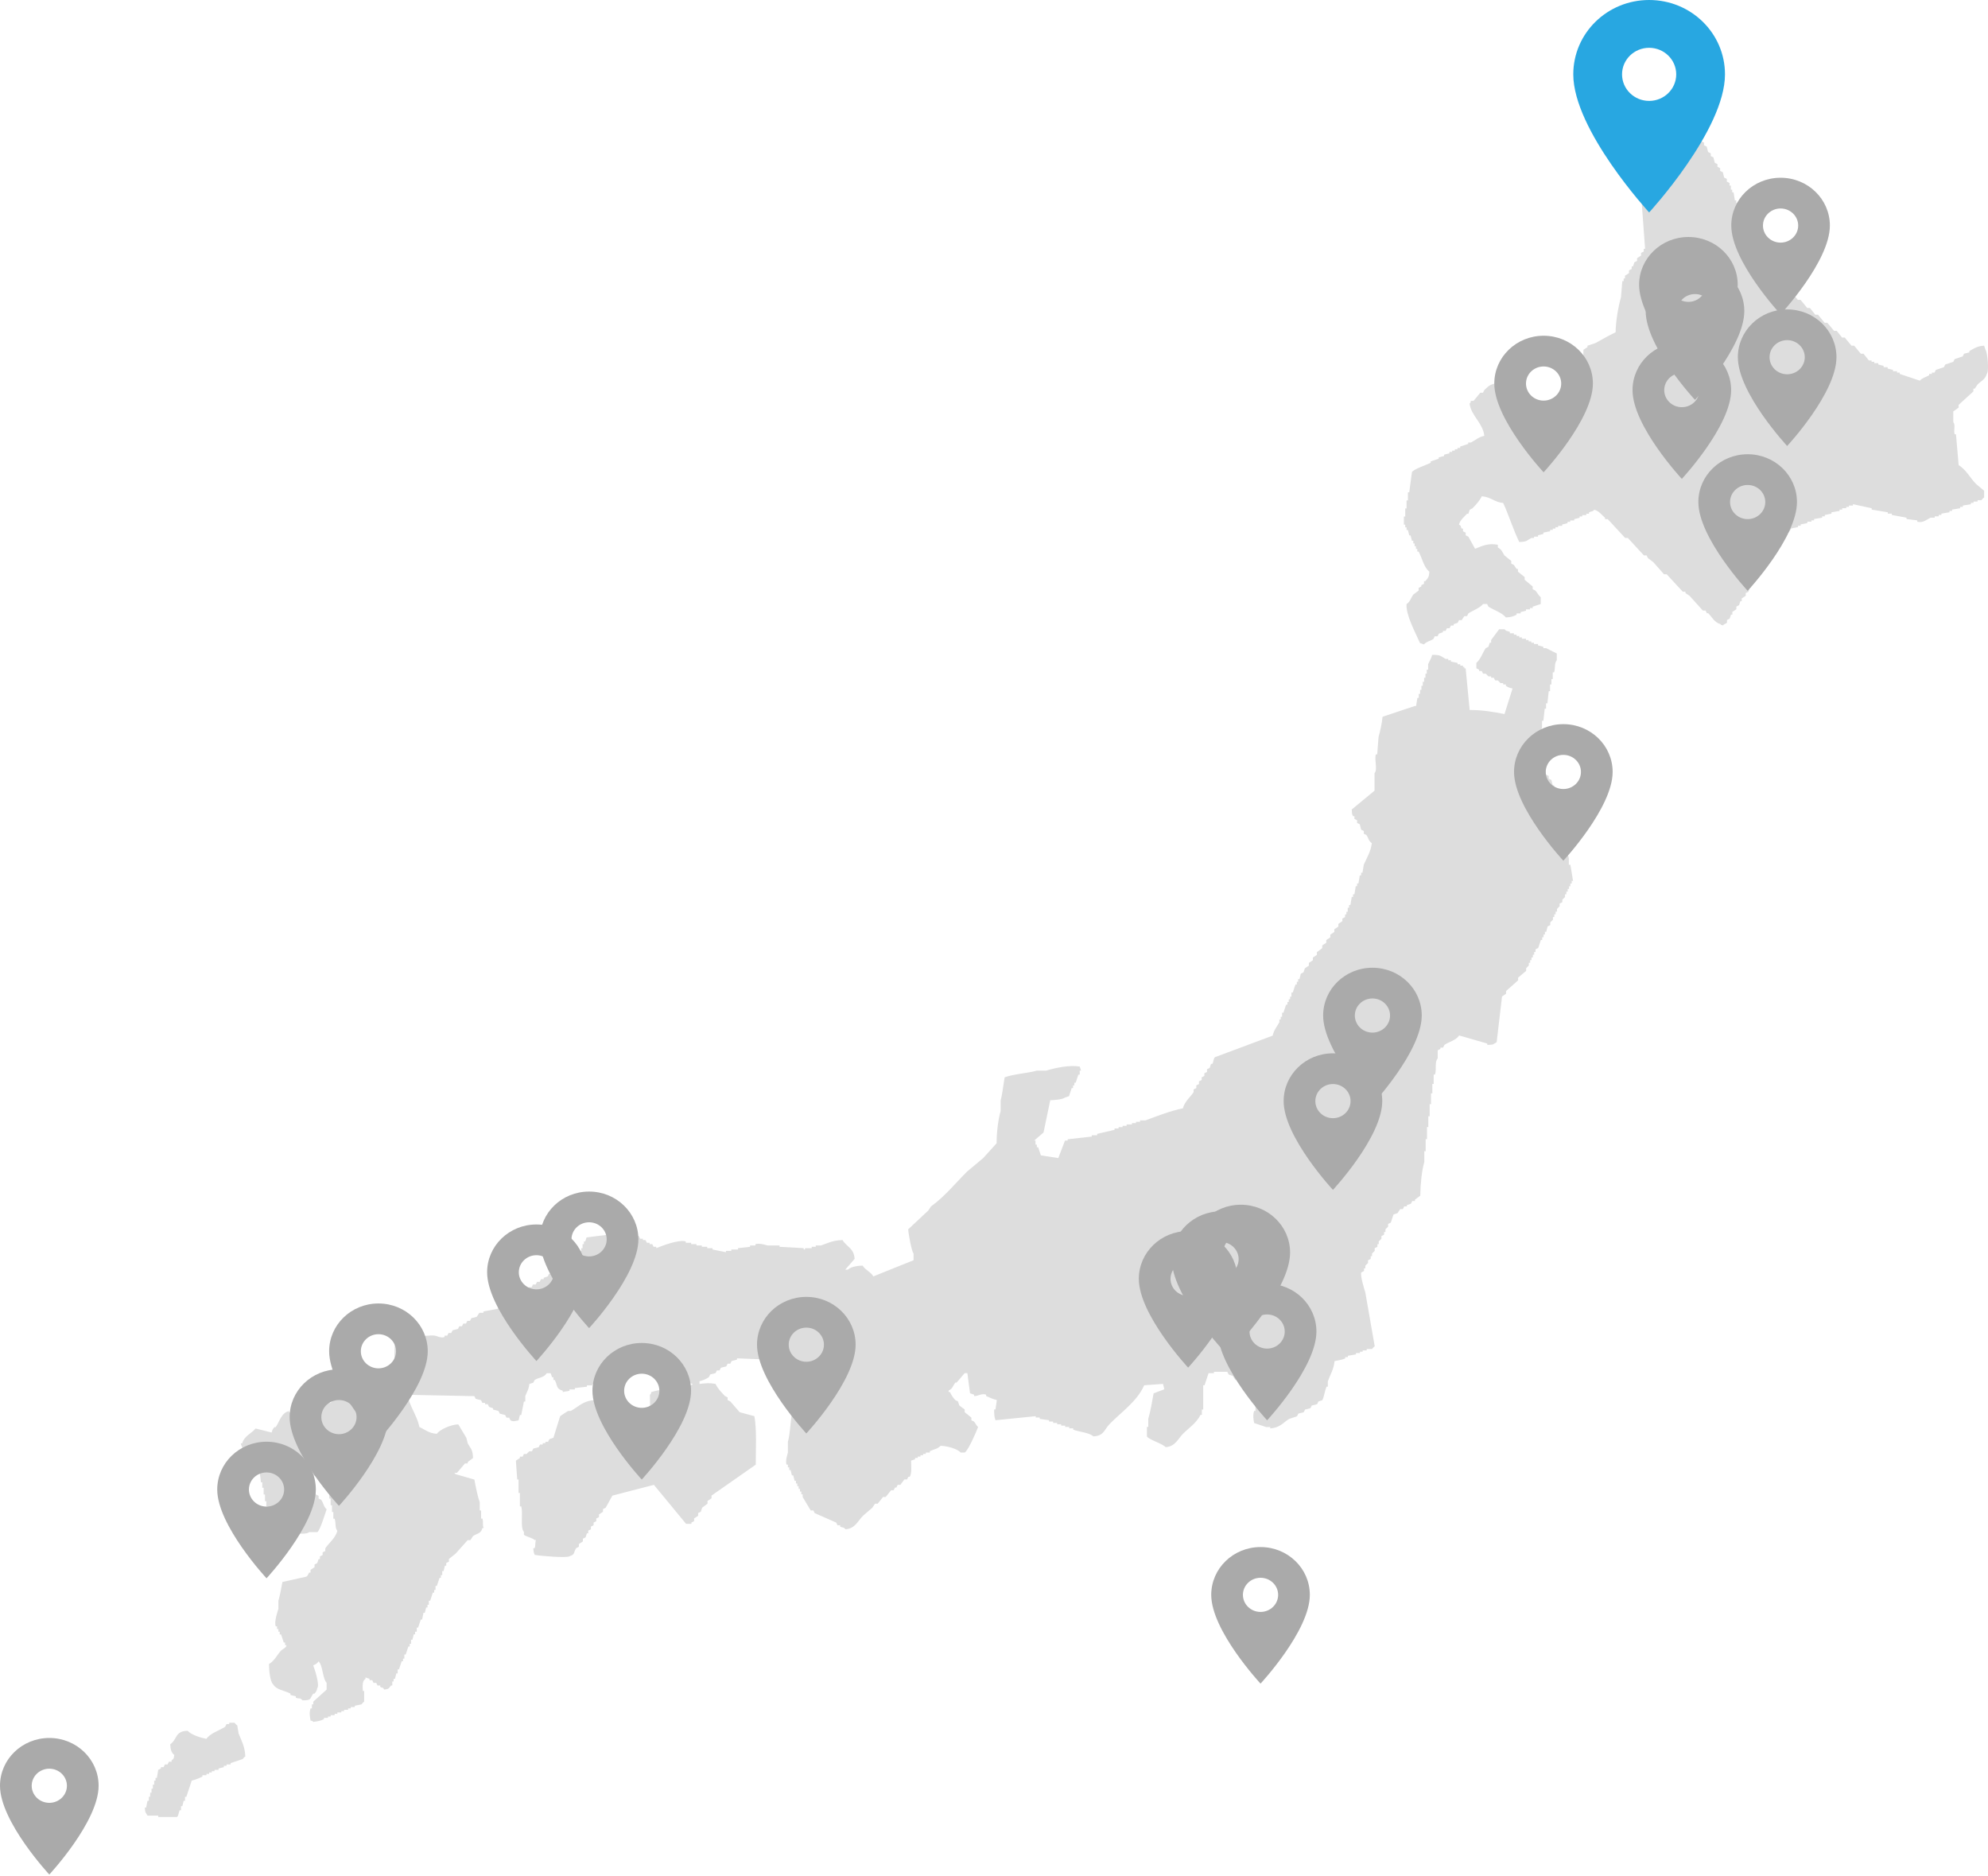 <svg width="302" height="285" viewBox="0 0 302 285" fill="none" xmlns="http://www.w3.org/2000/svg">
<path d="M297.542 61.907V61.498C298.291 60.818 299.033 60.138 299.782 59.452V59.043H299.985C300.123 58.839 300.255 58.634 300.392 58.43C300.919 57.894 301.584 57.648 301.817 56.794C302.2 56.379 301.907 53.431 301.614 53.118C301.548 52.914 301.476 52.709 301.41 52.505C300.356 52.577 299.901 52.908 299.171 53.323V53.527C298.901 53.593 298.626 53.666 298.357 53.732C298.291 53.87 298.219 54.002 298.153 54.141C297.746 54.279 297.339 54.412 296.932 54.55C296.866 54.688 296.794 54.821 296.728 54.959C296.321 55.097 295.914 55.23 295.507 55.368C295.441 55.506 295.369 55.639 295.303 55.777C294.896 55.915 294.489 56.048 294.082 56.186C294.016 56.324 293.944 56.457 293.878 56.595H293.471V56.8H293.064V57.004C292.543 57.299 292.016 57.395 291.639 57.822C290.621 57.479 289.603 57.142 288.586 56.8V56.595H288.178V56.391H287.568V56.186C287.298 56.12 287.023 56.048 286.753 55.981V55.777H286.143V55.572C285.873 55.506 285.598 55.434 285.328 55.368V55.163H284.718V54.959H284.311V54.754H283.904C283.634 54.412 283.359 54.075 283.089 53.732H282.682C282.341 53.323 282.006 52.914 281.664 52.505H281.257C280.916 52.096 280.581 51.687 280.239 51.278H279.832C279.563 50.935 279.287 50.598 279.018 50.255H278.611C278.27 49.846 277.934 49.437 277.593 49.028H277.186C276.845 48.619 276.509 48.21 276.168 47.801H275.761C275.492 47.458 275.216 47.121 274.947 46.778H274.54C274.198 46.369 273.863 45.96 273.522 45.551H273.115C272.773 45.142 272.438 44.733 272.097 44.324H271.69C271.348 43.915 271.013 43.506 270.672 43.097H270.265C269.995 42.754 269.72 42.417 269.45 42.074H269.043C268.702 41.665 268.367 41.256 268.025 40.847C267.822 40.781 267.618 40.709 267.415 40.643V40.234H267.211C267.145 39.891 267.074 39.554 267.008 39.211H266.804V38.622H266.601V38.008H266.397V37.599H266.193C266.128 37.19 266.056 36.781 265.99 36.372H265.786V35.963H265.583C265.517 35.554 265.445 35.145 265.379 34.736H265.176V34.327H264.972C264.834 33.713 264.703 33.1 264.565 32.486H264.361V32.077H264.158C264.092 31.668 264.02 31.259 263.954 30.85H263.751V30.441H263.547C263.481 30.032 263.409 29.623 263.344 29.214H263.14V28.805H262.936V28.191H262.733V27.794C262.595 27.728 262.463 27.656 262.326 27.59V27.181C262.188 27.114 262.056 27.042 261.919 26.976C261.853 26.706 261.781 26.429 261.715 26.158C261.577 26.092 261.446 26.02 261.308 25.954V25.544C261.17 25.478 261.038 25.406 260.901 25.34V24.931C260.763 24.865 260.631 24.793 260.494 24.727C260.428 24.456 260.356 24.179 260.29 23.908C260.152 23.842 260.021 23.77 259.883 23.704V23.295C259.745 23.229 259.614 23.157 259.476 23.09C259.41 22.82 259.338 22.543 259.272 22.272C259.135 22.206 259.003 22.134 258.865 22.068V21.659C258.727 21.593 258.596 21.52 258.458 21.454C258.392 21.183 258.32 20.907 258.254 20.636C258.117 20.57 257.985 20.498 257.847 20.432V20.023C257.71 19.956 257.578 19.884 257.44 19.818V19.409C257.356 19.277 257.171 19.265 257.033 19C256.159 19.06 255.77 19.235 255.201 19.613C255.135 19.752 255.063 19.884 254.997 20.023C254.728 20.089 254.453 20.161 254.183 20.227C254.117 20.365 254.045 20.498 253.98 20.636H253.572C253.507 20.774 253.435 20.907 253.369 21.045H252.962C252.896 21.183 252.824 21.316 252.758 21.454H252.351C252.285 21.593 252.213 21.725 252.147 21.863C251.944 21.929 251.74 22.002 251.537 22.068V22.272C251.267 22.338 250.992 22.411 250.723 22.477C250.657 22.615 250.585 22.747 250.519 22.886H250.112C250.046 23.024 249.974 23.157 249.908 23.295H249.501V23.499C249.298 23.638 249.094 23.77 248.89 23.908C249.232 28.54 249.567 33.172 249.908 37.797H249.705V38.207C249.567 38.273 249.435 38.345 249.298 38.411V38.82C249.094 38.959 248.89 39.091 248.687 39.229V39.638C248.549 39.704 248.417 39.776 248.28 39.843C248.214 40.047 248.142 40.252 248.076 40.456H247.873V40.865C247.735 40.931 247.603 41.004 247.465 41.07V41.479C247.262 41.617 247.058 41.749 246.855 41.888V42.297H246.651V42.706H246.448C246.382 43.524 246.31 44.342 246.244 45.16C245.843 46.538 245.442 48.836 245.43 50.472C244.382 50.959 243.346 51.584 242.376 52.108C241.969 52.246 241.562 52.378 241.155 52.517V52.721C240.951 52.86 240.748 52.992 240.544 53.13C240.478 56.264 240.407 59.392 240.341 62.526C239.934 62.664 239.526 62.797 239.119 62.935V63.14H238.509V63.344H238.102V63.549C237.527 63.843 237.126 63.663 236.677 64.162C235.946 64.072 235.557 63.886 235.048 63.549C234.982 63.41 234.91 63.278 234.844 63.14H234.437C234.372 63.001 234.3 62.869 234.234 62.731H233.827C233.761 62.592 233.689 62.46 233.623 62.322H233.216C233.15 62.183 233.078 62.051 233.012 61.913H232.605C232.539 61.774 232.468 61.642 232.402 61.504H231.995C231.929 61.365 231.857 61.233 231.791 61.094H231.384C231.318 60.956 231.246 60.824 231.18 60.685H230.773C230.707 60.547 230.635 60.415 230.57 60.276C230.366 60.21 230.163 60.138 229.959 60.072V59.867C229.169 59.338 228.037 59.013 227.516 58.231C226.415 58.279 226.061 58.706 225.481 59.254C225.415 59.392 225.343 59.525 225.277 59.663H224.87C224.529 60.072 224.193 60.481 223.852 60.89H223.445C223.325 61.299 223.475 61.064 223.241 61.299C223.481 63.158 225.307 64.307 225.481 66.201C224.624 66.388 224.097 66.875 223.445 67.224H223.038V67.428C222.631 67.567 222.224 67.699 221.816 67.838V68.042H221.409V68.247H221.002V68.451H220.595V68.656H220.188V68.86C219.918 68.926 219.643 68.998 219.374 69.065V69.269C219.104 69.335 218.829 69.407 218.559 69.474V69.678C218.152 69.817 217.745 69.949 217.338 70.087V70.292C216.733 70.617 214.746 71.248 214.488 71.723C214.35 72.746 214.219 73.769 214.081 74.785H213.877V76.012H213.674V77.239H213.47V78.466H213.267V79.694H213.47V80.103H213.674V80.512H213.877C213.943 80.782 214.015 81.059 214.081 81.33H214.285C214.35 81.6 214.422 81.877 214.488 82.148H214.692V82.557H214.895V82.966H215.099V83.375H215.302V83.784H215.506C216.063 84.837 216.272 86.118 217.134 86.846C217.081 87.718 216.913 87.802 216.524 88.277H216.32V88.686C216.182 88.752 216.051 88.825 215.913 88.891V89.095C215.775 89.161 215.644 89.234 215.506 89.3V89.709C215.236 89.913 214.961 90.118 214.692 90.322C214.308 90.858 214.231 91.393 213.674 91.754C213.53 93.384 215.021 96.085 215.709 97.679C215.913 97.745 216.117 97.817 216.32 97.883C216.691 97.444 217.248 97.396 217.745 97.065C217.811 96.927 217.883 96.795 217.949 96.656H218.38C218.446 96.518 218.517 96.386 218.583 96.247C218.787 96.181 218.99 96.109 219.194 96.043V95.838H219.601C219.667 95.7 219.739 95.568 219.805 95.429H220.212C220.278 95.291 220.35 95.159 220.415 95.02H220.823V94.816C221.026 94.75 221.23 94.677 221.433 94.611C221.499 94.473 221.571 94.341 221.637 94.202H222.044C222.182 93.998 222.313 93.793 222.451 93.589H222.858C222.924 93.45 222.996 93.318 223.062 93.18C223.828 92.668 224.714 92.428 225.301 91.748H225.912C225.977 91.886 226.049 92.019 226.115 92.157C226.959 92.686 228.151 93.047 228.762 93.793C229.528 93.739 229.827 93.661 230.39 93.384V93.18H231.001V92.975C231.27 92.909 231.546 92.837 231.815 92.771V92.566H232.426V92.362H232.833V92.157C233.24 92.019 233.647 91.886 234.054 91.748V90.725C233.719 90.449 233.533 90.022 233.24 89.703C233.102 89.637 232.971 89.564 232.833 89.498V89.089C232.426 88.746 232.019 88.41 231.611 88.067V87.658C231.27 87.387 230.935 87.11 230.594 86.84V86.43H230.39C230.252 86.226 230.121 86.022 229.983 85.817C229.845 85.751 229.713 85.679 229.576 85.612V85.203C229.235 84.933 228.899 84.656 228.558 84.385C228.133 83.79 228.241 83.573 227.54 83.158V82.749C226.109 82.491 225.289 82.864 224.08 83.363C223.738 82.749 223.403 82.136 223.062 81.522C222.924 81.456 222.792 81.384 222.655 81.318V80.909C222.517 80.842 222.385 80.77 222.247 80.704V80.295H222.044C221.768 79.838 222.128 80.012 221.637 79.681C221.828 78.978 222.415 78.52 222.858 78.045H223.062C223.128 77.841 223.199 77.636 223.265 77.432C223.403 77.366 223.535 77.293 223.672 77.227C224.199 76.668 224.75 76.126 225.097 75.387C226.51 75.489 227.007 76.283 228.354 76.409C229.217 78.274 229.893 80.506 230.797 82.334C232.06 82.28 231.869 82.118 232.629 81.721H233.036V81.516H233.647V81.312C233.916 81.245 234.192 81.173 234.461 81.107V80.903C234.803 80.836 235.138 80.764 235.479 80.698V80.493H235.886V80.289H236.293V80.085H236.701V79.88H237.311V79.675C237.581 79.609 237.856 79.537 238.125 79.471V79.266H238.533V79.062H239.143V78.857C239.413 78.791 239.688 78.719 239.958 78.653V78.448H240.365V78.244H240.975V78.039H241.383V77.835C241.802 77.606 241.873 77.787 242.197 77.426C242.933 77.63 243.304 78.214 243.825 78.653V78.857H244.232C245.113 79.808 245.999 80.764 246.879 81.715H247.286C248.1 82.599 248.914 83.483 249.729 84.367H250.136C250.202 84.506 250.273 84.638 250.339 84.776C250.609 84.981 250.884 85.185 251.154 85.39C251.698 86.004 252.237 86.617 252.782 87.231H253.189C254.004 88.115 254.818 88.999 255.632 89.883H256.039V90.088C256.243 90.226 256.446 90.359 256.65 90.497C257.326 91.243 258.009 91.995 258.685 92.746H259.093C259.158 92.885 259.23 93.017 259.296 93.156H259.5C260.086 93.727 260.416 94.539 261.332 94.792C261.565 95.02 261.332 94.876 261.739 94.996C261.943 94.744 262.23 94.744 262.35 94.587V94.178C262.487 94.112 262.619 94.04 262.757 93.974C262.823 93.769 262.894 93.565 262.96 93.36H263.164V92.951C263.367 92.813 263.571 92.68 263.775 92.542V92.133C263.912 92.067 264.044 91.995 264.182 91.928C264.248 91.724 264.319 91.519 264.385 91.315H264.589V90.906C264.792 90.767 264.996 90.635 265.2 90.497V90.088C265.337 90.022 265.469 89.949 265.607 89.883C265.673 89.679 265.744 89.474 265.81 89.27H266.014V88.861C266.151 88.794 266.283 88.722 266.421 88.656V88.247C266.624 88.109 266.828 87.977 267.032 87.838V87.429C267.169 87.363 267.301 87.291 267.439 87.225C267.505 87.02 267.576 86.816 267.642 86.611H267.846V86.202C267.984 86.136 268.115 86.064 268.253 85.998V85.588C268.457 85.45 268.66 85.318 268.864 85.179V84.77C269.001 84.704 269.133 84.632 269.271 84.566C269.337 84.361 269.409 84.157 269.474 83.952H269.678V83.543C269.882 83.405 270.085 83.273 270.289 83.134V82.725C270.426 82.659 270.558 82.587 270.696 82.521C270.762 82.316 270.833 82.112 270.899 81.907H271.103V81.498C271.241 81.432 271.372 81.36 271.51 81.293V80.885H271.714C271.851 80.68 271.983 80.475 272.121 80.271C272.462 80.205 272.797 80.133 273.139 80.066V79.862H273.546V79.657C273.887 79.591 274.222 79.519 274.563 79.453V79.248H275.174V79.044H275.581V78.839C275.988 78.773 276.396 78.701 276.803 78.635V78.43H277.21V78.226C277.551 78.16 277.886 78.087 278.228 78.021V77.817C278.635 77.751 279.042 77.678 279.449 77.612V77.408H279.856V77.203H280.467V76.999H280.874V76.794H281.485V76.59C282.437 76.794 283.383 76.999 284.335 77.203V77.408C285.149 77.546 285.963 77.678 286.777 77.817V78.021H287.388V78.226C288.136 78.364 288.879 78.496 289.627 78.635V78.839C290.172 78.906 290.711 78.978 291.256 79.044V79.248C292.172 79.501 292.771 78.839 293.291 78.635H293.902V78.43H294.513V78.226H294.92V78.021C295.327 77.955 295.734 77.883 296.141 77.817V77.612H296.548V77.408C296.956 77.342 297.363 77.269 297.77 77.203V76.999H298.177V76.794C298.584 76.728 298.991 76.656 299.398 76.59V76.385H299.805V76.181H300.416V75.976H301.003C301.039 75.958 301.212 75.669 301.41 75.567V74.544C301.003 74.202 300.596 73.865 300.189 73.522C299.321 72.65 298.632 71.278 297.542 70.665C297.405 69.101 297.273 67.531 297.135 65.967H296.932C296.74 65.293 297.099 64.559 296.728 64.126V62.49C297.003 62.316 297.273 62.111 297.542 61.907ZM238.323 131.358V130.336C237.868 128.886 237.551 126.913 237.102 125.433C236.76 123.388 236.425 121.349 236.084 119.304H235.88C235.814 119.033 235.743 118.756 235.677 118.486C235.539 118.419 235.407 118.347 235.27 118.281V117.872C235.132 117.806 235 117.734 234.862 117.668C234.797 117.397 234.725 117.12 234.659 116.849C234.521 116.783 234.389 116.711 234.252 116.645V116.236C234.072 115.923 233.539 115.207 233.234 115.009C233.33 113.427 233.833 111.815 234.252 110.515V109.493H234.455C234.521 108.879 234.593 108.266 234.659 107.652H234.862V106.834H235.066C235.132 106.221 235.204 105.607 235.27 104.993H235.473V103.971H235.677V103.153H235.88V102.13H236.084C236.299 101.475 236.096 100.747 236.491 100.29V99.267C235.946 98.996 235.407 98.72 234.862 98.449H234.455V98.244C234.186 98.178 233.91 98.106 233.641 98.04V97.835H233.03V97.631H232.623V97.426H232.216V97.222H231.809V97.017H231.198V96.813H230.791V96.608H230.384V96.404H229.977V96.199H229.366V95.995C228.917 95.766 228.917 95.977 228.552 95.586H227.738C227.331 96.133 226.923 96.674 226.516 97.222V97.631H226.313C226.247 97.835 226.175 98.04 226.109 98.244C225.971 98.311 225.84 98.383 225.702 98.449C225.187 99.219 224.954 100.103 224.277 100.699V101.517C224.415 101.583 224.547 101.655 224.684 101.721V101.926H225.091C225.157 102.064 225.229 102.196 225.295 102.335H225.702L226.109 102.744H226.516V102.948H226.923C226.989 103.087 227.061 103.219 227.127 103.357H227.534L227.941 103.766H228.348V103.971H228.756V104.175C229.067 104.392 229.33 104.5 229.773 104.584C229.366 105.878 228.959 107.171 228.552 108.464C226.935 108.151 225.115 107.827 223.259 107.851C223.056 105.739 222.852 103.628 222.649 101.517H222.445V101.312H222.241V101.108H221.834V100.903H221.427V100.699C221.086 100.632 220.751 100.56 220.409 100.494V100.29H220.002V100.085H219.595C218.799 99.658 218.925 99.466 217.559 99.472C217.434 100.043 217.116 100.446 216.949 100.903V101.721H216.745V102.335H216.542V102.948H216.338V103.562H216.135V104.175H215.931V104.789H215.727V105.403H215.524V106.016H215.32C215.254 106.425 215.183 106.834 215.117 107.243H214.913C213.285 107.791 211.656 108.332 210.028 108.879C209.932 109.878 209.662 111.093 209.417 111.941C209.351 112.825 209.279 113.71 209.213 114.594H209.01C208.752 115.496 209.321 116.849 208.806 117.451V120.104C207.651 121.054 206.501 122.011 205.346 122.961C205.382 123.478 205.352 123.683 205.549 123.984H205.753V124.393C205.89 124.459 206.022 124.531 206.16 124.597V125.006C206.298 125.072 206.429 125.144 206.567 125.211C206.633 125.481 206.705 125.758 206.771 126.029C206.908 126.095 207.04 126.167 207.178 126.233V126.642C207.315 126.708 207.447 126.781 207.585 126.847C207.92 127.352 207.89 127.743 208.399 128.074C208.249 129.355 207.603 130.36 207.178 131.34C207.112 131.749 207.04 132.158 206.974 132.567H206.771V132.976H206.567C206.501 133.385 206.429 133.794 206.363 134.203H206.16V134.612H205.956C205.89 135.021 205.819 135.43 205.753 135.84H205.549V136.249H205.346C205.28 136.658 205.208 137.067 205.142 137.476H204.939V137.885H204.735V138.498H204.531V138.907H204.328V139.316C204.19 139.382 204.058 139.455 203.921 139.521V139.93C203.717 140.068 203.514 140.201 203.31 140.339V140.748C203.106 140.886 202.903 141.019 202.699 141.157V141.566C202.496 141.704 202.292 141.837 202.089 141.975V142.384C201.885 142.522 201.681 142.655 201.478 142.793V143.202C201.274 143.34 201.071 143.473 200.867 143.611V144.02C200.598 144.225 200.322 144.429 200.053 144.634V145.043C199.849 145.181 199.646 145.313 199.442 145.452V145.861C199.239 145.999 199.035 146.132 198.832 146.27V146.679C198.628 146.817 198.424 146.95 198.221 147.088C198.155 147.292 198.083 147.497 198.017 147.702C197.88 147.768 197.748 147.84 197.61 147.906C197.544 148.177 197.472 148.453 197.407 148.724H197.203V149.133H196.999V149.542H196.796C196.658 149.951 196.527 150.36 196.389 150.769H196.185V151.383H195.982V151.792H195.778V152.201H195.575V152.61H195.371C195.233 153.019 195.102 153.428 194.964 153.837H194.76V154.451H194.557V154.86H194.353V155.269C194.012 155.912 193.503 156.466 193.335 157.314C190.42 158.403 187.504 159.491 184.582 160.58C184.319 160.779 184.355 161.326 184.175 161.603H183.971C183.906 161.807 183.834 162.012 183.768 162.216C183.63 162.282 183.498 162.355 183.361 162.421V162.83C183.223 162.896 183.091 162.968 182.954 163.034V163.443C182.816 163.509 182.684 163.582 182.546 163.648V164.057C182.409 164.123 182.277 164.195 182.139 164.261V164.67C182.002 164.737 181.87 164.809 181.732 164.875V165.284C181.594 165.35 181.463 165.422 181.325 165.488V165.898C180.834 166.631 179.948 167.359 179.697 168.352C177.727 168.755 175.751 169.555 173.997 170.192H173.182V170.397H172.572V170.601H171.961V170.806H171.147V171.01H170.536V171.215H169.925V171.419H169.315V171.624C168.435 171.829 167.549 172.033 166.668 172.238V172.442H165.854V172.647C164.633 172.785 163.411 172.917 162.19 173.056V173.26H161.783C161.442 174.144 161.106 175.029 160.765 175.913C159.885 175.775 158.999 175.642 158.119 175.504C157.981 175.095 157.849 174.686 157.712 174.277H157.508V173.868H157.304V173.254H157.101C157.574 172.845 158.053 172.436 158.526 172.027C158.867 170.391 159.202 168.761 159.544 167.125C160.166 167.119 161.472 167.004 161.783 166.716C161.986 166.649 162.19 166.577 162.394 166.511C162.531 166.102 162.663 165.693 162.801 165.284H163.004V164.875H163.208V164.466H163.411C163.549 164.057 163.681 163.648 163.818 163.239H164.022V162.625H164.226C164.16 162.421 164.088 162.216 164.022 162.012C162.465 161.753 160.43 162.186 158.933 162.625H157.508C156.071 163.046 154.006 163.131 152.622 163.648C152.419 164.707 152.293 166.156 152.012 167.119V168.755C151.641 170.048 151.383 172.039 151.401 173.657C150.725 174.409 150.042 175.155 149.365 175.907C148.551 176.587 147.737 177.266 146.923 177.952C145.103 179.763 143.534 181.736 141.426 183.263C141.289 183.468 141.157 183.672 141.019 183.877C140.001 184.827 138.984 185.784 137.966 186.734C137.996 187.444 138.487 190.085 138.78 190.41V191.432C136.744 192.25 134.709 193.068 132.673 193.886C132.254 193.17 131.464 192.942 131.045 192.25C130.206 192.256 129.207 192.449 128.805 192.864H128.398C128.871 192.316 129.35 191.775 129.823 191.228C129.733 189.573 128.62 189.429 127.991 188.37C126.566 188.394 125.734 188.828 124.734 189.188H123.92V189.393H123.309V189.597H122.291V189.802H122.088V189.597C120.866 189.531 119.645 189.459 118.424 189.393V189.188H116.592C116.292 189.104 115.364 188.803 114.759 188.984V189.188H113.945V189.393C113.335 189.459 112.724 189.531 112.113 189.597V189.802H111.095V190.007H110.281V190.211C109.605 190.073 108.922 189.94 108.245 189.802V189.597H107.431V189.393H106.617V189.188H105.803V188.984H104.988V188.779H104.174V188.575C103.067 188.244 100.42 189.303 99.696 189.597V189.393H99.289C99.223 189.255 99.151 189.122 99.085 188.984H98.678V188.779H98.271C98.205 188.641 98.133 188.509 98.067 188.37H97.66V188.166H97.253C97.187 188.027 97.115 187.895 97.049 187.757C96.78 187.691 96.505 187.618 96.235 187.552C96.169 187.414 96.097 187.282 96.032 187.143C95.463 186.885 94.271 187.27 93.996 187.348C92.367 187.552 90.739 187.757 89.11 187.961C89.044 188.166 88.973 188.37 88.907 188.575H88.703V188.984H88.5V189.597H88.296V190.007H88.093V190.62C87.889 190.686 87.685 190.758 87.482 190.825C87.416 190.963 87.344 191.095 87.278 191.234C87.075 191.3 86.871 191.372 86.668 191.438V191.643H86.26C86.195 191.781 86.123 191.913 86.057 192.052C85.787 192.118 85.512 192.19 85.243 192.256C85.177 192.395 85.105 192.527 85.039 192.665H84.632C84.566 192.804 84.494 192.936 84.428 193.074H84.021C83.955 193.213 83.884 193.345 83.818 193.483H83.411C83.345 193.622 83.273 193.754 83.207 193.892C83.003 193.958 82.8 194.031 82.596 194.097V194.301H82.189C82.123 194.44 82.052 194.572 81.986 194.71H81.579C81.513 194.849 81.441 194.981 81.375 195.119H80.968C80.902 195.258 80.83 195.39 80.764 195.528H80.357C80.291 195.667 80.219 195.799 80.154 195.938C79.884 196.004 79.609 196.076 79.339 196.142V196.347C79.136 196.413 78.932 196.485 78.729 196.551C78.663 196.689 78.591 196.822 78.525 196.96H78.118C78.052 197.098 77.98 197.231 77.914 197.369H77.507C77.441 197.507 77.37 197.64 77.304 197.778H76.897C76.831 197.916 76.759 198.049 76.693 198.187H76.286C76.22 198.326 76.148 198.458 76.082 198.596H75.675V198.801C74.927 198.939 74.184 199.071 73.436 199.21V199.414H72.825C72.688 199.619 72.556 199.823 72.418 200.028C72.149 200.094 71.873 200.166 71.604 200.232C71.538 200.371 71.466 200.503 71.4 200.641H70.993C70.927 200.78 70.856 200.912 70.79 201.05H70.382C70.317 201.189 70.245 201.321 70.179 201.459H69.772C69.706 201.598 69.634 201.73 69.568 201.869C69.299 201.935 69.023 202.007 68.754 202.073C68.688 202.211 68.616 202.344 68.55 202.482H68.143C68.077 202.62 68.005 202.753 67.94 202.891H67.533V203.096C66.994 203.3 66.383 202.939 66.108 202.891C65.234 202.747 63.797 203.174 63.258 202.687C62.168 202.675 60.779 202.602 60.001 202.891C59.935 205.345 59.863 207.793 59.797 210.242C58.959 210.26 57.211 210.464 56.744 210.037H53.487C53.421 210.176 53.349 210.308 53.283 210.446H52.876C52.535 210.855 52.199 211.264 51.858 211.673H51.451C51.044 212.148 50.637 212.624 50.23 213.105H49.822C49.481 213.514 49.146 213.923 48.805 214.332H48.398V214.537C47.937 214.928 47.637 215.379 46.973 215.559V215.764C46.296 215.493 45.614 215.216 44.937 214.946V214.741H44.53V214.537H43.919V214.332C42.71 214.639 42.506 215.878 41.883 216.786H41.68C41.446 217.087 41.38 217.141 41.273 217.604C40.459 217.4 39.644 217.195 38.83 216.991C38.201 217.743 37.076 218.152 36.794 219.24H36.591C36.537 219.403 37.1 220.522 37.202 220.672C37.405 220.81 37.609 220.943 37.812 221.081V221.49C37.95 221.556 38.082 221.628 38.219 221.695V222.104C38.357 222.17 38.489 222.242 38.626 222.308V222.717C38.83 222.856 39.033 222.988 39.237 223.126V223.535H39.441C39.507 224.083 39.578 224.624 39.644 225.171H39.848V225.99H40.051V227.012H40.255V228.035H40.459V228.853H40.662V229.875H40.866C40.931 230.218 41.003 230.555 41.069 230.898H41.476V231.102C41.716 231.187 43.68 230.158 44.326 230.08C44.308 231.493 44.26 232.035 44.733 232.937C45.434 232.955 46.601 233.075 46.973 232.733H48.194C48.619 232.522 49.397 229.881 49.619 229.262C49.182 228.895 49.134 228.323 48.805 227.83C48.667 227.764 48.535 227.692 48.398 227.626V227.217C48.26 227.15 48.128 227.078 47.99 227.012C47.458 226.212 47.344 225.544 47.38 224.155H49.008V224.359H49.212C49.278 224.702 49.349 225.039 49.415 225.382H49.619V225.996H49.822V226.814H50.026V227.632H50.23V228.654H50.433V229.677H50.637V230.699H50.84C51.056 231.355 50.858 232.077 51.247 232.54C50.954 233.653 49.966 234.369 49.415 235.193V235.602C49.278 235.668 49.146 235.74 49.008 235.806V236.215C48.87 236.282 48.739 236.354 48.601 236.42V236.829H48.398C48.332 237.033 48.26 237.238 48.194 237.443C48.056 237.509 47.925 237.581 47.787 237.647V238.056C47.583 238.194 47.38 238.327 47.176 238.465V238.874H46.973C46.781 239.127 46.823 239.271 46.565 239.488C45.344 239.758 44.123 240.035 42.901 240.306C42.746 241.184 42.524 242.375 42.291 243.163V244.39C42.159 244.823 41.626 246.339 41.883 247.043H42.087V247.452H42.291V247.861H42.494V248.27H42.698C42.835 248.679 42.967 249.088 43.105 249.497H43.308V249.906H43.512C43.56 250.255 42.871 250.538 42.698 250.724C42.045 251.416 41.728 252.27 40.866 252.769C40.866 253.714 41.015 255.374 41.476 255.831C42.003 256.721 43.195 256.763 44.123 257.263V257.467C44.392 257.533 44.667 257.605 44.937 257.672V257.876C45.5 258.135 45.482 257.78 45.955 258.285C47.38 258.291 47.026 258.051 47.583 257.263H47.787C48.02 256.968 48.092 256.902 48.194 256.445C48.589 255.975 47.835 253.599 47.583 252.974C47.966 252.793 48.176 252.709 48.398 252.36C49.062 253.022 48.99 254.959 49.619 255.626V256.649C48.942 257.263 48.26 257.876 47.583 258.49V258.899H47.38V259.512H47.176C46.937 260.222 47.098 260.848 47.176 261.353C47.583 261.473 47.35 261.323 47.583 261.557C48.23 261.485 48.685 261.395 49.212 261.148V260.944H49.822V260.739H50.23V260.535H50.84V260.33H51.247V260.126H51.858V259.921H52.265V259.717H52.876V259.512H53.283V259.308H53.894V259.103C54.235 259.037 54.57 258.965 54.912 258.899C54.959 258.875 55.109 258.598 55.319 258.49V256.854H55.115C55.085 255.993 55.013 255.356 55.522 255.013V254.808C55.726 254.875 55.929 254.947 56.133 255.013V255.217H56.54C56.606 255.356 56.678 255.488 56.744 255.626H57.151C57.217 255.765 57.288 255.897 57.354 256.035H57.761V256.24C58.211 256.517 58.049 256.15 58.372 256.649C59.115 256.559 59.049 256.475 59.39 256.035H59.593V255.422H59.797V255.013H60.001C60.066 254.742 60.138 254.466 60.204 254.195H60.408V253.581H60.611C60.749 253.172 60.881 252.763 61.019 252.354H61.222V251.945H61.426V251.332H61.629C61.767 250.923 61.899 250.514 62.036 250.105H62.24V249.695H62.444V249.082H62.647C62.713 248.811 62.785 248.535 62.851 248.264H63.054V247.855H63.312V247.241H63.515C63.653 246.832 63.785 246.423 63.922 246.014H64.126C64.192 245.671 64.264 245.334 64.329 244.992H64.533C64.599 244.721 64.671 244.444 64.737 244.173H64.94V243.764H65.144V243.151H65.347C65.485 242.742 65.617 242.333 65.754 241.924H65.958V241.515H66.162V240.901H66.365C66.503 240.492 66.635 240.083 66.772 239.674H66.976V239.265H67.179V238.652H67.383C67.449 238.381 67.521 238.104 67.586 237.833H67.79V237.424C67.928 237.358 68.059 237.286 68.197 237.22V236.811C68.538 236.54 68.874 236.263 69.215 235.993C69.826 235.313 70.436 234.633 71.047 233.948H71.454C71.592 233.743 71.724 233.539 71.861 233.334C72.508 232.883 73.053 233.003 73.286 232.107H73.49C73.238 231.716 73.478 231.247 73.286 230.675H73.083V229.448H72.879V228.221C72.55 227.247 72.251 225.803 72.065 224.75C71.113 224.48 70.167 224.203 69.215 223.932L69.011 223.728H69.418C69.826 223.253 70.233 222.777 70.64 222.296H71.047V222.092C71.317 221.887 71.592 221.683 71.861 221.478C71.807 220.101 71.496 220.083 71.047 219.228C70.981 218.958 70.909 218.681 70.844 218.41C70.436 217.731 70.029 217.051 69.622 216.365C68.514 216.383 66.772 217.165 66.365 217.797C65.144 217.725 64.611 217.177 63.719 216.774C63.342 214.994 62.222 213.622 61.887 211.872C65.275 211.938 68.67 212.01 72.059 212.076C72.125 212.215 72.197 212.347 72.262 212.485C72.532 212.551 72.807 212.624 73.077 212.69C73.143 212.828 73.214 212.961 73.28 213.099H73.687V213.303H74.094C74.16 213.442 74.232 213.574 74.298 213.712C74.502 213.779 74.705 213.851 74.909 213.917V214.122C75.178 214.188 75.454 214.26 75.723 214.326C75.789 214.464 75.861 214.597 75.927 214.735C76.196 214.801 76.471 214.873 76.741 214.94C76.807 215.078 76.879 215.21 76.944 215.349H77.352C77.417 215.487 77.489 215.619 77.555 215.758C78.076 216.022 78.322 215.794 78.776 215.758C78.842 215.487 78.914 215.21 78.98 214.94H79.184C79.321 214.26 79.453 213.58 79.591 212.894H79.794V212.076C79.998 211.511 80.345 211.036 80.405 210.236C80.609 210.169 80.812 210.097 81.016 210.031C81.082 209.893 81.153 209.76 81.219 209.622C81.908 209.189 82.584 209.303 83.051 208.6H83.662C83.728 208.804 83.8 209.009 83.866 209.213H84.069V209.622H84.273C84.728 210.458 84.422 210.939 85.494 211.258V211.463C85.823 211.336 86.081 211.397 86.512 211.258V211.054H87.326V210.849C87.937 210.783 88.548 210.711 89.158 210.645V210.44H89.972V210.236H90.787V210.031H91.601V209.827H92.415V209.622H93.433V209.418H94.247V209.213H95.062C96.271 208.804 97.498 208.401 99.133 208.395C100.013 208.329 100.899 208.257 101.779 208.191V208.395H102.186C102.252 208.533 102.324 208.666 102.39 208.804C102.659 208.87 102.935 208.942 103.204 209.009C103.27 209.147 103.342 209.279 103.408 209.418H103.815C104.3 209.688 104.605 210.067 105.24 210.236C104.701 210.735 103.845 210.392 103.001 210.645C101.797 211.006 100.115 211.054 98.929 211.463C98.81 211.872 98.959 211.637 98.726 211.872C98.738 213.129 98.864 214.825 98.522 215.752C97.546 215.77 94.301 215.962 93.84 215.547H92.212C92.146 215.343 92.074 215.138 92.008 214.934C91.871 214.867 91.739 214.795 91.601 214.729V214.32C91.397 214.182 91.194 214.049 90.99 213.911V213.502C90.853 213.436 90.721 213.364 90.583 213.297C90.517 213.093 90.445 212.888 90.38 212.684C88.596 212.744 87.889 213.688 86.716 214.32H86.308C86.189 214.386 85.141 215.06 85.087 215.138C84.746 216.227 84.41 217.316 84.069 218.404C83.866 218.471 83.662 218.543 83.459 218.609C83.393 218.747 83.321 218.88 83.255 219.018H82.848V219.222H82.441V219.427H82.034C81.968 219.565 81.896 219.698 81.83 219.836C81.561 219.902 81.285 219.974 81.016 220.04C80.95 220.179 80.878 220.311 80.812 220.45H80.405L79.998 220.859H79.591C79.525 220.997 79.453 221.129 79.387 221.268H78.98V221.472C78.776 221.61 78.573 221.743 78.369 221.881C78.435 222.831 78.507 223.788 78.573 224.738H78.776V226.784H78.98V228.829H79.184C79.489 229.923 78.986 232.005 79.591 232.708V233.118C79.746 233.376 80.878 233.575 81.219 233.936H81.423C81.285 234.194 81.351 234.946 81.219 235.163H81.016C81.04 235.698 81.094 235.854 81.219 236.185C82.004 236.342 86.165 236.703 86.512 236.39C87.41 236.131 87.105 235.794 87.53 235.163C87.668 235.097 87.799 235.024 87.937 234.958V234.549C88.141 234.411 88.344 234.278 88.548 234.14V233.731C88.685 233.665 88.817 233.593 88.955 233.527C89.021 233.322 89.092 233.118 89.158 232.913H89.362V232.504C89.499 232.438 89.631 232.366 89.769 232.299V231.89C89.907 231.824 90.038 231.752 90.176 231.686V231.277C90.314 231.211 90.445 231.139 90.583 231.072V230.663C90.721 230.597 90.853 230.525 90.99 230.459V230.05C91.194 229.911 91.397 229.779 91.601 229.641V229.232C91.739 229.166 91.871 229.093 92.008 229.027C92.349 228.414 92.685 227.8 93.026 227.187C95.127 226.639 97.229 226.098 99.337 225.55C100.965 227.523 102.594 229.502 104.222 231.475H105.036V231.271C105.174 231.205 105.306 231.133 105.443 231.066V230.657C105.647 230.519 105.851 230.387 106.054 230.248V229.839C106.192 229.773 106.324 229.701 106.461 229.635C106.527 229.43 106.599 229.226 106.665 229.021C106.934 228.817 107.21 228.612 107.479 228.408V227.999C107.683 227.86 107.886 227.728 108.09 227.59V227.181C110.329 225.617 112.568 224.047 114.807 222.483C114.807 220.083 114.975 217.201 114.604 215.126C113.855 214.922 113.113 214.717 112.365 214.512C111.892 213.965 111.413 213.424 110.94 212.876C110.802 212.81 110.67 212.738 110.533 212.672V212.263C110.395 212.197 110.263 212.124 110.125 212.058C109.599 211.499 109.042 210.958 108.7 210.218C107.737 210.037 107.24 210.115 106.258 210.218V209.809C106.826 209.676 107.228 209.496 107.683 209.195C107.748 209.057 107.82 208.924 107.886 208.786C108.156 208.72 108.431 208.648 108.7 208.581C108.766 208.443 108.838 208.311 108.904 208.172H109.311C109.377 208.034 109.449 207.902 109.515 207.763C109.784 207.697 110.06 207.625 110.329 207.559C110.395 207.421 110.467 207.288 110.533 207.15H110.94C111.006 207.012 111.077 206.879 111.143 206.741C111.413 206.675 111.688 206.602 111.957 206.536V206.332C113.652 206.398 115.352 206.47 117.047 206.536C117.316 206.873 117.753 207.06 118.064 207.354C118.13 207.493 118.202 207.625 118.268 207.763H118.675C118.945 208.106 119.22 208.443 119.489 208.786H119.896C120.411 209.159 120.292 209.598 121.118 209.809C121.477 210.127 124.531 209.827 125.596 209.809V210.627C125.351 210.825 125.189 211.288 124.986 211.445H124.578C124.513 211.583 124.441 211.715 124.375 211.854H124.171C124.105 211.992 124.034 212.124 123.968 212.263H123.561C123.423 212.467 123.291 212.672 123.154 212.876H122.746C122.609 213.081 122.477 213.285 122.339 213.49H121.932C121.729 213.761 121.525 214.037 121.321 214.308C120.89 214.627 121.112 214.103 120.711 214.717H120.304C120.07 216.004 120.034 217.809 119.693 219.006V220.642C119.615 220.919 119.28 221.899 119.489 222.483H119.693V222.892H119.896V223.301H120.1C120.166 223.571 120.238 223.848 120.304 224.119H120.507C120.573 224.389 120.645 224.666 120.711 224.937H120.914V225.346H121.118V225.755H121.321V226.164H121.525V226.573H121.729V226.982H121.932V227.391C122.339 228.071 122.746 228.75 123.154 229.436H123.561C123.627 229.575 123.698 229.707 123.764 229.845C124.848 230.32 125.938 230.802 127.021 231.277C127.087 231.415 127.159 231.548 127.225 231.686H127.632V231.89C128.051 232.125 128.087 231.89 128.446 232.299C129.889 232.209 130.32 231.03 131.093 230.254C131.566 229.845 132.044 229.436 132.517 229.027C132.655 228.823 132.787 228.618 132.925 228.414H133.332C133.601 228.071 133.877 227.734 134.146 227.391H134.553C134.823 227.048 135.098 226.711 135.367 226.368H135.757C135.822 226.23 135.894 226.098 135.96 225.959H136.164C136.23 225.821 136.301 225.689 136.367 225.55H136.774C136.978 225.28 137.182 225.003 137.385 224.732H137.792C137.858 224.594 137.93 224.462 137.996 224.323H138.199C138.535 223.812 138.409 222.681 138.403 221.869C138.606 221.803 138.81 221.731 139.014 221.665V221.46H139.421V221.256H139.828V221.051H140.235V220.846H140.642V220.642H141.253V220.437C141.869 220.137 142.45 220.101 142.881 219.619C143.923 219.637 145.462 220.095 145.935 220.642H146.545C147.06 220.395 148.312 217.502 148.581 216.762C148.306 216.54 148.204 216.203 147.97 215.944C147.833 215.878 147.701 215.806 147.563 215.74V215.331C147.222 215.06 146.887 214.783 146.545 214.512V214.103C146.276 213.899 146.001 213.694 145.731 213.49C145.665 213.285 145.594 213.081 145.528 212.876C145.39 212.81 145.258 212.738 145.121 212.672C144.785 212.317 144.522 211.92 144.306 211.445H144.103V211.24C144.803 210.837 144.695 210.603 145.121 210.013H145.324C145.731 209.538 146.138 209.063 146.545 208.581H146.953C147.09 209.604 147.222 210.627 147.36 211.643C147.563 211.709 147.767 211.782 147.97 211.848V212.052C148.413 212.161 149.102 211.595 149.802 211.848V212.052C150.341 212.293 150.868 212.552 151.431 212.666C151.365 213.141 151.293 213.622 151.227 214.097H151.024C151.018 214.831 151.048 215.258 151.227 215.734C153.263 215.529 155.299 215.325 157.334 215.12V215.325H157.945V215.529C158.418 215.595 158.897 215.667 159.37 215.734V215.938H159.981V216.143H160.591V216.347H161.202V216.552H161.813V216.756H162.423V216.961H163.034V217.165C163.926 217.514 165.495 217.61 166.088 218.188C167.716 218.11 167.722 217.183 168.53 216.347C170.327 214.488 172.697 212.93 173.823 210.422C174.775 210.356 175.721 210.284 176.673 210.218C176.739 210.488 176.811 210.765 176.877 211.036C176.332 211.24 175.793 211.445 175.248 211.649C175.021 212.9 174.775 214.386 174.434 215.529V216.756H174.23V218.188C174.47 218.669 176.577 219.277 177.08 219.824C178.517 219.746 178.96 218.549 179.726 217.779C180.66 216.846 181.744 216.167 182.373 214.922H182.576V214.103H182.78V210.428H182.983C183.187 209.815 183.391 209.201 183.594 208.587H184.408V208.383H186.444C186.51 208.521 186.582 208.654 186.648 208.792C186.851 208.858 187.055 208.93 187.258 208.997C187.396 209.201 187.528 209.406 187.665 209.61H188.073C188.138 209.748 188.21 209.881 188.276 210.019C188.821 210.392 189.348 210.488 189.701 211.042H190.515C190.803 210.903 191.659 208.87 191.737 208.389H192.144C191.94 209.003 191.737 209.616 191.533 210.23V211.048H191.33V211.866H191.126V212.684H190.923V213.502H190.719V214.32H190.515C190.282 215.048 190.432 215.643 190.515 216.161C191.126 216.365 191.737 216.57 192.347 216.774H192.958V216.979C194.437 216.876 194.88 216.137 195.808 215.547C196.215 215.409 196.622 215.276 197.029 215.138C197.095 215 197.167 214.867 197.233 214.729C197.502 214.663 197.778 214.591 198.047 214.525C198.113 214.386 198.185 214.254 198.251 214.115C198.52 214.049 198.796 213.977 199.065 213.911C199.131 213.773 199.203 213.64 199.269 213.502C199.538 213.436 199.813 213.364 200.083 213.297C200.149 213.159 200.221 213.027 200.286 212.888C200.49 212.822 200.694 212.75 200.897 212.684C201.173 212.022 201.226 211.385 201.508 210.639H201.711V209.821C202.047 208.894 202.645 207.932 202.729 206.759C203.208 206.657 203.879 206.56 204.358 206.35V206.145H204.765V205.941C205.172 205.875 205.579 205.802 205.986 205.736V205.532H206.597V205.327H207.004V205.123H207.615V204.918H208.429C208.435 204.912 208.651 204.599 208.836 204.509C208.363 201.784 207.884 199.059 207.411 196.341C207.303 195.992 206.597 193.766 206.801 193.279C206.938 193.213 207.07 193.14 207.208 193.074V192.665H207.411V192.256L207.818 191.847V191.438C207.956 191.372 208.088 191.3 208.225 191.234V190.825H208.429V190.416L208.836 190.007V189.597C208.974 189.531 209.106 189.459 209.243 189.393V188.984H209.447V188.575L209.854 188.166V187.757C209.992 187.691 210.123 187.618 210.261 187.552V187.143H210.465V186.734L210.872 186.325V185.916C211.01 185.85 211.141 185.778 211.279 185.712C211.417 185.303 211.548 184.894 211.686 184.485C211.89 184.418 212.093 184.346 212.297 184.28C212.434 184.076 212.566 183.871 212.704 183.666H213.111C213.177 183.528 213.249 183.396 213.315 183.257H213.722V183.053C213.925 182.987 214.129 182.915 214.332 182.848C214.398 182.71 214.47 182.578 214.536 182.439H214.943V182.235C215.213 182.03 215.488 181.826 215.757 181.621C215.781 179.895 215.961 177.94 216.368 176.514V174.878H216.572V173.038H216.775V171.197H216.979V169.561H217.182V167.72H217.386V166.084H217.589V164.652H217.793V163.221H217.997C218.254 162.355 217.907 161.35 218.404 160.767V159.539C218.541 159.473 218.673 159.401 218.811 159.335V159.13H219.218C219.284 158.992 219.356 158.86 219.422 158.721C220.194 158.204 221.14 158.054 221.661 157.29C223.086 157.699 224.511 158.108 225.936 158.517V158.721C226.995 158.703 226.732 158.649 227.361 158.312C227.63 155.996 227.905 153.681 228.175 151.365C228.378 151.226 228.582 151.094 228.785 150.956V150.547C229.396 149.999 230.007 149.458 230.618 148.911V148.502C231.025 148.159 231.432 147.822 231.839 147.479V147.07L232.246 146.661V146.252H232.45V145.843H232.653V145.434H232.857V145.025H233.06V144.616H233.264V144.207C233.402 144.14 233.533 144.068 233.671 144.002C233.809 143.593 233.94 143.184 234.078 142.775H234.282V142.366H234.485V141.957H234.689V141.548H234.892C234.958 141.277 235.03 141.001 235.096 140.73C235.234 140.664 235.365 140.592 235.503 140.525V140.116L235.91 139.707V139.298H236.114V138.889H236.317V138.48H236.521V138.071L236.928 137.662V137.253C237.066 137.187 237.197 137.115 237.335 137.049V136.67L237.742 136.261V135.852H237.946V135.442H238.149V135.033H238.353V134.624H238.557V134.215H238.76V133.806H238.964C238.826 132.988 238.694 132.17 238.557 131.358H238.323ZM195.79 204.894C195.335 205.014 195.275 205.063 194.976 205.303V205.508C194.772 205.574 194.569 205.646 194.365 205.712C194.299 205.851 194.227 205.983 194.162 206.121C193.623 206.5 193.09 206.584 192.737 207.144H192.329C192.671 206.41 193.18 205.766 193.347 204.894C193.892 204.762 194.311 204.497 194.569 204.076C195.443 204.124 195.257 204.202 195.79 204.485V204.894ZM36.04 262.093C36.022 262.057 35.735 261.888 35.633 261.684H34.819V261.888H34.411C34.346 262.027 34.274 262.159 34.208 262.297C33.346 262.863 31.903 263.29 31.358 264.138C30.46 263.964 29.035 263.518 28.508 262.911C26.544 262.953 26.963 264.198 25.862 264.956C25.892 265.75 26.035 266.225 26.472 266.592C26.377 267.242 26.413 267.085 26.065 267.41V267.615H25.658C25.592 267.753 25.52 267.885 25.455 268.024H25.053C24.988 268.162 24.916 268.294 24.85 268.433H24.443V268.637C24.305 268.704 24.173 268.776 24.036 268.842C23.97 269.251 23.898 269.66 23.832 270.069H23.628V270.478H23.425V271.092H23.221V271.705H23.018V272.319H22.814V272.932H22.611V273.546H22.407C22.341 273.889 22.269 274.226 22.204 274.568H22C22.048 275.447 22.126 275.26 22.407 275.795H24.036V276H26.886C27.101 275.886 27.161 275.23 27.293 274.977H27.496V274.364H27.7C27.766 274.093 27.837 273.816 27.903 273.546H28.107V272.932H28.311C28.58 272.114 28.855 271.296 29.125 270.478C29.664 270.352 30.256 270.111 30.753 269.864V269.66H31.364V269.455H31.771V269.251H32.178V269.046H32.585V268.842H33.196V268.637C33.465 268.571 33.741 268.499 34.01 268.433V268.228H34.417V268.024H35.028V267.819C35.639 267.615 36.249 267.41 36.86 267.206C36.914 267.176 37.052 266.905 37.267 266.797C37.213 265.317 36.675 264.397 36.249 263.326C36.178 262.911 36.112 262.502 36.04 262.093Z" fill="#DDDDDD"/>
<path d="M270.49 27C266.349 27 263 30.247 263 34.261C263 39.706 270.49 47.744 270.49 47.744C270.49 47.744 277.979 39.706 277.979 34.261C277.979 30.247 274.63 27 270.49 27ZM270.49 36.854C269.013 36.854 267.815 35.692 267.815 34.261C267.815 32.829 269.013 31.668 270.49 31.668C271.966 31.668 273.165 32.829 273.165 34.261C273.165 35.692 271.966 36.854 270.49 36.854Z" fill="#AAAAAA"/>
<path d="M256.49 36C252.349 36 249 39.246 249 43.261C249 48.706 256.49 56.744 256.49 56.744C256.49 56.744 263.979 48.706 263.979 43.261C263.979 39.246 260.63 36 256.49 36ZM256.49 45.854C255.013 45.854 253.815 44.692 253.815 43.261C253.815 41.829 255.013 40.667 256.49 40.667C257.966 40.667 259.165 41.829 259.165 43.261C259.165 44.692 257.966 45.854 256.49 45.854Z" fill="#AAAAAA"/>
<path d="M257.49 40C253.349 40 250 43.246 250 47.261C250 52.706 257.49 60.744 257.49 60.744C257.49 60.744 264.979 52.706 264.979 47.261C264.979 43.246 261.63 40 257.49 40ZM257.49 49.854C256.013 49.854 254.815 48.692 254.815 47.261C254.815 45.829 256.013 44.667 257.49 44.667C258.966 44.667 260.165 45.829 260.165 47.261C260.165 48.692 258.966 49.854 257.49 49.854Z" fill="#AAAAAA"/>
<path d="M271.49 47C267.349 47 264 50.246 264 54.261C264 59.706 271.49 67.744 271.49 67.744C271.49 67.744 278.979 59.706 278.979 54.261C278.979 50.246 275.63 47 271.49 47ZM271.49 56.854C270.013 56.854 268.815 55.692 268.815 54.261C268.815 52.829 270.013 51.667 271.49 51.667C272.966 51.667 274.165 52.829 274.165 54.261C274.165 55.692 272.966 56.854 271.49 56.854Z" fill="#AAAAAA"/>
<path d="M265.49 69C261.349 69 258 72.246 258 76.26C258 81.706 265.49 89.744 265.49 89.744C265.49 89.744 272.979 81.706 272.979 76.26C272.979 72.246 269.63 69 265.49 69ZM265.49 78.854C264.013 78.854 262.815 77.692 262.815 76.26C262.815 74.829 264.013 73.668 265.49 73.668C266.966 73.668 268.165 74.829 268.165 76.26C268.165 77.692 266.966 78.854 265.49 78.854Z" fill="#AAAAAA"/>
<path d="M237.49 110C233.349 110 230 113.246 230 117.261C230 122.706 237.49 130.744 237.49 130.744C237.49 130.744 244.979 122.706 244.979 117.261C244.979 113.246 241.63 110 237.49 110ZM237.49 119.854C236.013 119.854 234.815 118.692 234.815 117.261C234.815 115.829 236.013 114.667 237.49 114.667C238.966 114.667 240.165 115.829 240.165 117.261C240.165 118.692 238.966 119.854 237.49 119.854Z" fill="#AAAAAA"/>
<path d="M208.49 147C204.349 147 201 150.246 201 154.261C201 159.706 208.49 167.744 208.49 167.744C208.49 167.744 215.979 159.706 215.979 154.261C215.979 150.246 212.63 147 208.49 147ZM208.49 156.854C207.013 156.854 205.815 155.692 205.815 154.261C205.815 152.829 207.013 151.667 208.49 151.667C209.966 151.667 211.165 152.829 211.165 154.261C211.165 155.692 209.966 156.854 208.49 156.854Z" fill="#AAAAAA"/>
<path d="M202.49 160C198.349 160 195 163.246 195 167.261C195 172.706 202.49 180.744 202.49 180.744C202.49 180.744 209.979 172.706 209.979 167.261C209.979 163.246 206.63 160 202.49 160ZM202.49 169.854C201.013 169.854 199.815 168.692 199.815 167.261C199.815 165.829 201.013 164.667 202.49 164.667C203.966 164.667 205.165 165.829 205.165 167.261C205.165 168.692 203.966 169.854 202.49 169.854Z" fill="#AAAAAA"/>
<path d="M192.49 195C188.349 195 185 198.246 185 202.261C185 207.706 192.49 215.744 192.49 215.744C192.49 215.744 199.979 207.706 199.979 202.261C199.979 198.246 196.63 195 192.49 195ZM192.49 204.854C191.013 204.854 189.815 203.692 189.815 202.261C189.815 200.829 191.013 199.667 192.49 199.667C193.966 199.667 195.165 200.829 195.165 202.261C195.165 203.692 193.966 204.854 192.49 204.854Z" fill="#AAAAAA"/>
<path d="M188.49 183C184.349 183 181 186.246 181 190.261C181 195.706 188.49 203.744 188.49 203.744C188.49 203.744 195.979 195.706 195.979 190.261C195.979 186.246 192.63 183 188.49 183ZM188.49 192.854C187.013 192.854 185.815 191.692 185.815 190.261C185.815 188.829 187.013 187.667 188.49 187.667C189.966 187.667 191.165 188.829 191.165 190.261C191.165 191.692 189.966 192.854 188.49 192.854Z" fill="#AAAAAA"/>
<path d="M180.49 187C176.349 187 173 190.246 173 194.261C173 199.706 180.49 207.744 180.49 207.744C180.49 207.744 187.979 199.706 187.979 194.261C187.979 190.246 184.63 187 180.49 187ZM180.49 196.854C179.013 196.854 177.815 195.692 177.815 194.261C177.815 192.829 179.013 191.667 180.49 191.667C181.966 191.667 183.165 192.829 183.165 194.261C183.165 195.692 181.966 196.854 180.49 196.854Z" fill="#AAAAAA"/>
<path d="M185.49 184C181.349 184 178 187.246 178 191.261C178 196.706 185.49 204.744 185.49 204.744C185.49 204.744 192.979 196.706 192.979 191.261C192.979 187.246 189.63 184 185.49 184ZM185.49 193.854C184.013 193.854 182.815 192.692 182.815 191.261C182.815 189.829 184.013 188.667 185.49 188.667C186.966 188.667 188.165 189.829 188.165 191.261C188.165 192.692 186.966 193.854 185.49 193.854Z" fill="#AAAAAA"/>
<path d="M191.49 235C187.349 235 184 238.246 184 242.261C184 247.706 191.49 255.744 191.49 255.744C191.49 255.744 198.979 247.706 198.979 242.261C198.979 238.246 195.63 235 191.49 235ZM191.49 244.854C190.013 244.854 188.815 243.692 188.815 242.261C188.815 240.829 190.013 239.667 191.49 239.667C192.966 239.667 194.165 240.829 194.165 242.261C194.165 243.692 192.966 244.854 191.49 244.854Z" fill="#AAAAAA"/>
<path d="M122.49 197C118.349 197 115 200.246 115 204.261C115 209.706 122.49 217.744 122.49 217.744C122.49 217.744 129.979 209.706 129.979 204.261C129.979 200.246 126.63 197 122.49 197ZM122.49 206.854C121.013 206.854 119.815 205.692 119.815 204.261C119.815 202.829 121.013 201.667 122.49 201.667C123.966 201.667 125.165 202.829 125.165 204.261C125.165 205.692 123.966 206.854 122.49 206.854Z" fill="#AAAAAA"/>
<path d="M81.49 186C77.349 186 74 189.246 74 193.261C74 198.706 81.49 206.744 81.49 206.744C81.49 206.744 88.979 198.706 88.979 193.261C88.979 189.246 85.63 186 81.49 186ZM81.49 195.854C80.013 195.854 78.815 194.692 78.815 193.261C78.815 191.829 80.013 190.667 81.49 190.667C82.966 190.667 84.165 191.829 84.165 193.261C84.165 194.692 82.966 195.854 81.49 195.854Z" fill="#AAAAAA"/>
<path d="M89.49 181C85.349 181 82 184.246 82 188.261C82 193.706 89.49 201.744 89.49 201.744C89.49 201.744 96.979 193.706 96.979 188.261C96.979 184.246 93.63 181 89.49 181ZM89.49 190.854C88.013 190.854 86.815 189.692 86.815 188.261C86.815 186.829 88.013 185.667 89.49 185.667C90.966 185.667 92.165 186.829 92.165 188.261C92.165 189.692 90.966 190.854 89.49 190.854Z" fill="#AAAAAA"/>
<path d="M97.49 204C93.349 204 90 207.246 90 211.261C90 216.706 97.49 224.744 97.49 224.744C97.49 224.744 104.979 216.706 104.979 211.261C104.979 207.246 101.63 204 97.49 204ZM97.49 213.854C96.013 213.854 94.815 212.692 94.815 211.261C94.815 209.829 96.013 208.667 97.49 208.667C98.966 208.667 100.165 209.829 100.165 211.261C100.165 212.692 98.966 213.854 97.49 213.854Z" fill="#AAAAAA"/>
<path d="M57.49 198C53.349 198 50 201.246 50 205.261C50 210.706 57.49 218.744 57.49 218.744C57.49 218.744 64.979 210.706 64.979 205.261C64.979 201.246 61.63 198 57.49 198ZM57.49 207.854C56.013 207.854 54.815 206.692 54.815 205.261C54.815 203.829 56.013 202.667 57.49 202.667C58.966 202.667 60.165 203.829 60.165 205.261C60.165 206.692 58.966 207.854 57.49 207.854Z" fill="#AAAAAA"/>
<path d="M51.49 208C47.349 208 44 211.246 44 215.261C44 220.706 51.49 228.744 51.49 228.744C51.49 228.744 58.979 220.706 58.979 215.261C58.979 211.246 55.63 208 51.49 208ZM51.49 217.854C50.013 217.854 48.815 216.692 48.815 215.261C48.815 213.829 50.013 212.667 51.49 212.667C52.966 212.667 54.165 213.829 54.165 215.261C54.165 216.692 52.966 217.854 51.49 217.854Z" fill="#AAAAAA"/>
<path d="M40.49 219C36.349 219 33 222.246 33 226.261C33 231.706 40.49 239.744 40.49 239.744C40.49 239.744 47.979 231.706 47.979 226.261C47.979 222.246 44.63 219 40.49 219ZM40.49 228.854C39.013 228.854 37.815 227.692 37.815 226.261C37.815 224.829 39.013 223.667 40.49 223.667C41.966 223.667 43.165 224.829 43.165 226.261C43.165 227.692 41.966 228.854 40.49 228.854Z" fill="#AAAAAA"/>
<path d="M7.49 264C3.349 264 0 267.246 0 271.261C0 276.706 7.49 284.744 7.49 284.744C7.49 284.744 14.979 276.706 14.979 271.261C14.979 267.246 11.63 264 7.49 264ZM7.49 273.854C6.013 273.854 4.815 272.692 4.815 271.261C4.815 269.829 6.013 268.667 7.49 268.667C8.966 268.667 10.165 269.829 10.165 271.261C10.165 272.692 8.966 273.854 7.49 273.854Z" fill="#AAAAAA"/>
<path d="M255.49 52C251.349 52 248 55.246 248 59.261C248 64.706 255.49 72.744 255.49 72.744C255.49 72.744 262.979 64.706 262.979 59.261C262.979 55.246 259.63 52 255.49 52ZM255.49 61.854C254.013 61.854 252.815 60.692 252.815 59.261C252.815 57.829 254.013 56.667 255.49 56.667C256.966 56.667 258.165 57.829 258.165 59.261C258.165 60.692 256.966 61.854 255.49 61.854Z" fill="#AAAAAA"/>
<path d="M234.49 51C230.349 51 227 54.246 227 58.261C227 63.706 234.49 71.744 234.49 71.744C234.49 71.744 241.979 63.706 241.979 58.261C241.979 54.246 238.63 51 234.49 51ZM234.49 60.854C233.013 60.854 231.815 59.692 231.815 58.261C231.815 56.829 233.013 55.667 234.49 55.667C235.966 55.667 237.165 56.829 237.165 58.261C237.165 59.692 235.966 60.854 234.49 60.854Z" fill="#AAAAAA"/>
<path d="M250.523 0C244.152 0 239 5.05 239 11.294C239 19.765 250.523 32.269 250.523 32.269C250.523 32.269 262.045 19.765 262.045 11.294C262.045 5.05 256.893 0 250.523 0ZM250.523 15.328C248.251 15.328 246.407 13.521 246.407 11.294C246.407 9.068 248.251 7.261 250.523 7.261C252.794 7.261 254.638 9.068 254.638 11.294C254.638 13.521 252.794 15.328 250.523 15.328Z" fill="#28A7E1"/>
</svg>

